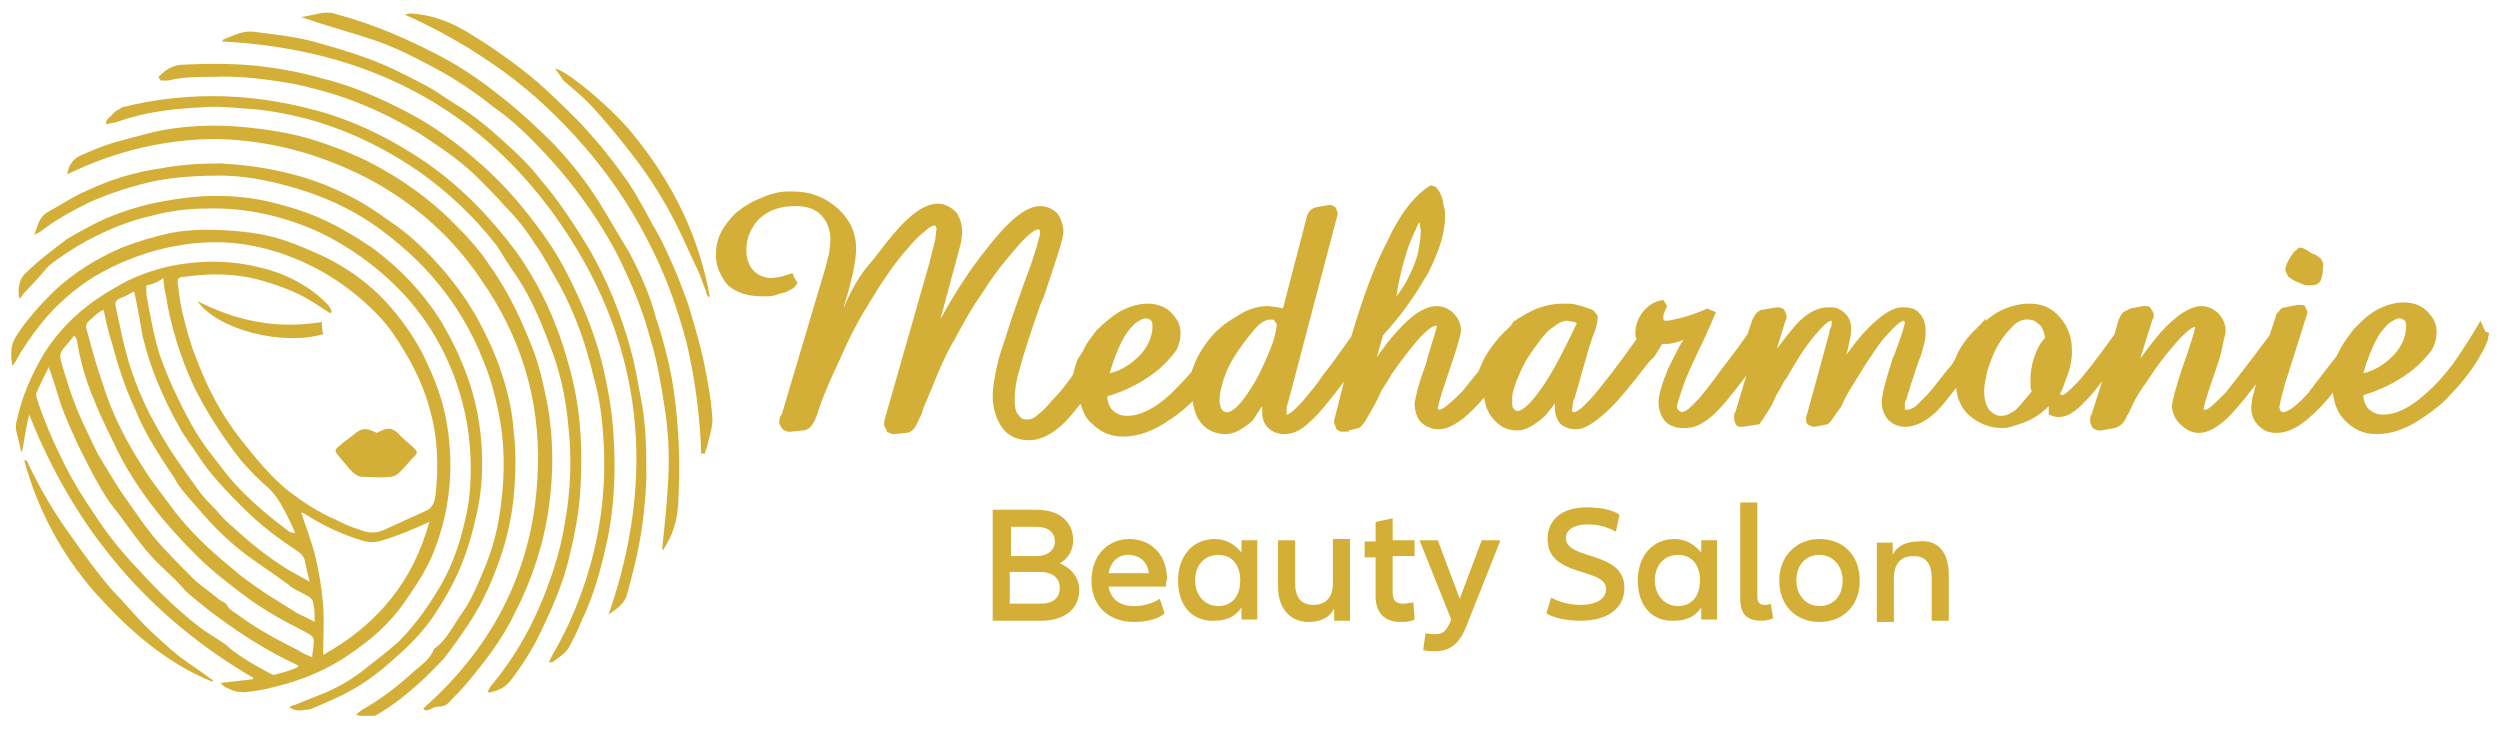 <?xml version="1.0" encoding="UTF-8"?> <svg xmlns="http://www.w3.org/2000/svg" xmlns:xlink="http://www.w3.org/1999/xlink" version="1.1" id="Layer_1" x="0px" y="0px" viewBox="0 0 205 60" style="enable-background:new 0 0 205 60;" xml:space="preserve"> <style type="text/css"> .st0{fill:#D4AF37;} </style> <g> <path class="st0" d="M27.1,25.7c-0.5-0.3-0.9-0.6-1.4-0.9c-1.1-0.7-2.3-1.2-3.6-1.6c-1.5-0.5-2.9-0.7-4.5-0.7 c-0.8,0-1.7,0.1-2.5,0.2c-0.5,0-0.6,0.2-0.5,0.7c0.1,0.8,0.2,1.6,0.4,2.4c0.3,1.2,0.6,2.4,1.1,3.6c0.9,2.4,2.1,4.7,3.7,6.7 c1.2,1.5,2.4,3,3.9,4.2c1.2,0.9,2.4,1.7,3.8,2.3c0.6,0.3,1.2,0.6,1.9,0.8c0.7,0.3,1.4,0.4,2.2,0c1.1-0.5,2.2-1,3.3-1.5 c0.5-0.2,0.7-0.6,0.8-1.2c0.3-2.5,0.2-4.9-0.5-7.3c-0.6-2.2-1.7-4.2-3-6.1c-0.7-1-1.6-1.9-2.5-2.7c-2.3-2-4.9-3.4-7.9-4.2 c-2.3-0.6-4.6-0.7-7-0.3c-2.5,0.4-4.9,1.3-7.1,2.6c-1.6,1-3.1,2.3-4.3,3.8c-0.8,1-1.5,2-2.1,3.1C1.3,29.6,1.2,29.8,1,30 c-0.1-0.8-0.2-1.6,0.3-2.4c0.9-1.4,2-2.6,3.1-3.7c1.6-1.5,3.5-2.7,5.6-3.6c1.3-0.5,2.6-0.9,4-1.2c1.6-0.3,3.1-0.3,4.7-0.2 c1.6,0.1,3.1,0.3,4.6,0.8c1.2,0.4,2.3,0.9,3.4,1.4c1.8,0.9,3.5,2.1,4.9,3.6c1.2,1.3,2.2,2.7,3,4.2c1,2,1.8,4,2.1,6.2 c0.5,3.3,0.2,6.6-1,9.8c-0.5,1.4-1.3,2.7-2.2,4c-1.1,1.7-2.5,3.1-4.2,4.3c-2,1.5-4.2,2.5-6.7,3.1c-0.7,0.2-1.3,0.3-2,0.4 c-0.6,0.1-1.2,0.1-1.8-0.2c-0.2-0.1-0.5-0.2-0.7-0.5c0.9-0.1,1.7-0.2,2.6-0.3c0,0,0-0.1,0.1-0.1c-8.6-5-14.7-12.2-18.4-21.6 c-0.3,1.1-0.4,2.1-0.6,3.1C1.8,37,1.7,37,1.7,36.9c-0.1-0.6-0.3-1.2-0.4-1.7c0-0.3,0-0.5,0.1-0.8c0.4-1.9,1.2-3.7,2.2-5.4 c0.7-1.1,1.6-2.2,2.6-3.1c1.3-1.2,2.8-2.1,4.3-2.9c1.5-0.7,3.1-1.2,4.8-1.4c1.6-0.2,3.3-0.2,4.9,0.1c1.7,0.3,3.3,0.8,4.7,1.7 c0.7,0.4,1.3,0.9,1.9,1.5c0.2,0.2,0.3,0.4,0.4,0.6C27.2,25.6,27.1,25.6,27.1,25.7z M35.2,42.8c-1.3,0.6-2.5,1.1-3.8,1.5 c-0.6,0.2-1.2,0.2-1.8,0c-1.6-0.5-3.1-1.2-4.5-2.1c-0.1-0.1-0.2-0.1-0.4-0.2c0.4,1.3,0.9,2.5,1.2,3.8c0.3,1.3,0.5,2.6,0.6,3.9 c0.1,1.3,0,2.6,0,4C31,51.2,33.9,47.6,35.2,42.8z M25.6,53.9c0-0.4,0.1-0.6,0.1-0.9c0.1-0.8,0-0.8-0.7-1.2 c-1.6-0.8-3.2-1.7-4.6-2.7c-1.2-0.9-2.4-1.8-3.5-2.8c-1.3-1.2-2.5-2.5-3.6-3.8c-1.4-1.7-2.7-3.6-3.7-5.6c-0.6-1.3-1.3-2.6-1.8-3.9 c-0.7-1.6-1.2-3.3-1.5-5.1c0-0.1-0.1-0.2-0.2-0.4c-0.2,0.2-0.3,0.4-0.4,0.5c-0.9,1-0.9,1-0.5,2.3c0.5,1.7,1.1,3.4,1.9,5 c0.4,0.8,0.7,1.6,1.2,2.4c0.7,1.1,1.3,2.2,2.1,3.3c0.7,1,1.4,2,2.1,2.9c1,1.2,2.2,2.4,3.3,3.5c0.6,0.6,1.4,1.1,2.1,1.7 c0.2,0.2,0.6,0.3,0.7,0.5c0.2,0.4,0.6,0.6,0.9,0.8c1.6,1.2,3.3,2.1,5.1,3C24.8,53.6,25.2,53.7,25.6,53.9z M4,30.1 c-0.4,0.8-0.7,1.4-1,2.1c-0.1,0.1,0,0.3,0,0.4c0.6,1.9,1.4,3.7,2.3,5.5c0.7,1.4,1.5,2.7,2.4,4c0.9,1.4,1.9,2.7,3,3.9 c1.1,1.2,2.2,2.4,3.4,3.5c1,0.9,2,1.8,3.1,2.5c0.6,0.4,1.2,0.7,1.7,1.2c1,0.8,2.1,1.4,3.2,2c0.2,0.1,0.4,0.2,0.5,0.1 c0.5-0.1,1.1-0.3,1.6-0.5c0.1,0,0.2-0.1,0.3-0.2c-0.2-0.1-0.3-0.2-0.4-0.2c-1.9-0.9-3.7-2-5.4-3.2c-0.7-0.5-1.4-1-2-1.5 c-0.6-0.5-1.3-1-1.8-1.6c-0.8-0.9-1.7-1.6-2.5-2.5c-1-1.1-1.8-2.3-2.7-3.5c-0.5-0.6-1-1.3-1.4-2c-0.7-1.2-1.3-2.4-1.9-3.6 c-0.5-1.1-1-2.2-1.4-3.3C4.7,32.2,4.4,31.2,4,30.1z M8.5,25.4C8,25.6,7.7,26,7.3,26.3C7.1,26.5,7,26.7,7.1,27 c0.4,1.5,0.8,3,1.3,4.4c0.8,2.6,2,4.9,3.5,7.2c0.7,1.1,1.6,2.2,2.4,3.3c1.3,1.7,2.9,3.2,4.6,4.6c1.7,1.5,3.6,2.6,5.5,3.8 c0.4,0.2,0.9,0.4,1.4,0.7c0-0.6,0-1-0.1-1.4c0-0.4-0.2-0.6-0.6-0.8c-0.5-0.3-1.1-0.5-1.5-0.9c-1.1-0.8-2.3-1.6-3.4-2.4 c-0.8-0.6-1.6-1.3-2.4-2.1c-0.7-0.7-1.3-1.4-1.9-2.1c-0.6-0.7-1.2-1.3-1.6-2.1c-1.2-1.8-2.4-3.6-3.2-5.6c-0.8-1.7-1.4-3.5-1.9-5.4 C8.9,27.3,8.7,26.4,8.5,25.4z M11,23.9c-0.4,0.2-0.7,0.4-1,0.5c-0.5,0.2-0.6,0.3-0.5,0.8c0.3,1.4,0.6,2.9,1,4.3 c0.7,2.4,1.8,4.7,3.1,6.8c0.9,1.5,1.9,2.8,2.9,4.2c0.4,0.5,0.8,0.9,1.2,1.3c0.5,0.6,1,1.1,1.5,1.5c1.4,1.3,2.8,2.4,4.4,3.4 c0.5,0.3,1.1,0.6,1.8,1c-0.2-0.7-0.3-1.2-0.4-1.7c-0.1-0.4-0.3-0.6-0.6-0.8c-1.5-1-3-2.1-4.3-3.4c-1.4-1.4-2.8-2.8-3.9-4.5 c-0.5-0.8-1.1-1.5-1.5-2.3c-0.7-1.2-1.3-2.5-1.8-3.7c-0.5-1.2-0.9-2.5-1.2-3.7C11.5,26.5,11.3,25.2,11,23.9z M12,23.4 c0,0.3,0,0.5,0,0.7c0.3,1.7,0.6,3.4,1.1,5c0.7,2,1.6,3.9,2.6,5.7c0.8,1.5,1.9,2.8,2.9,4.1c1.3,1.6,2.9,3,4.6,4.3 c0.3,0.2,0.5,0.5,1,0.5c-0.2-0.5-0.4-0.9-0.6-1.3c-0.4-0.8-0.8-1.6-1.5-2.3c-0.8-0.7-1.6-1.5-2.3-2.3c-1.5-1.9-2.8-3.9-3.9-6.1 c-1.1-2.4-1.9-4.9-2.3-7.5c-0.1-0.4-0.2-0.9-0.2-1.4C13,23.1,12.6,23.3,12,23.4z"></path> <path class="st0" d="M29.2,58.6c0.2-0.2,0.4-0.3,0.5-0.4c1.6-0.9,3-2,4.3-3.2c0.6-0.5,1.3-1,1.6-1.8c1-0.7,1.5-1.8,2.2-2.8 c0.8-1.1,1.3-2.3,1.8-3.5c0.8-1.8,1.3-3.8,1.5-5.7c0.3-2.4,0.3-4.8-0.2-7.3c-0.3-1.5-0.7-3-1.3-4.4c-0.9-2.3-2.2-4.5-3.8-6.4 c-1.4-1.7-3.1-3.2-4.9-4.5c-1.7-1.2-3.5-2.1-5.5-2.8c-2.4-0.8-4.9-1.4-7.4-1.4c-1.7,0-3.4,0.1-5.1,0.4c-1.9,0.4-3.8,1-5.6,1.8 c-1.4,0.7-2.7,1.4-4,2.4c-0.1,0.1-0.3,0.1-0.5,0.3c0.3-0.8,0.4-1.5,1.1-1.9c1.1-0.6,2.1-1.3,3.3-1.8c1.9-0.9,3.9-1.5,6-1.8 c1.6-0.3,3.2-0.4,4.9-0.4c1.7,0.1,3.4,0.3,5.1,0.7c1.8,0.4,3.5,1,5.1,1.8c1.3,0.6,2.5,1.4,3.6,2.2c1.7,1.1,3.2,2.6,4.5,4.1 c1.1,1.3,2.1,2.7,2.9,4.2c0.7,1.3,1.3,2.6,1.8,4.1c0.5,1.5,0.9,3.1,1,4.7c0.2,1.5,0.2,3.1,0.1,4.6c-0.1,1.7-0.4,3.4-0.9,5.1 c-0.7,2.2-1.6,4.4-2.9,6.3c-0.6,0.9-1.3,1.9-2,2.8c-1.6,1.7-3.3,3.3-5.3,4.5c-0.2,0.1-0.3,0.2-0.5,0.2c-0.4,0-0.8,0-1.1,0 C29.4,58.7,29.3,58.6,29.2,58.6z"></path> <path class="st0" d="M23.7,58c0.2-0.1,0.3-0.2,0.5-0.2c0.9-0.4,1.8-0.7,2.7-1.1c1.1-0.5,2.1-1.1,3.1-1.9c0.9-0.7,1.8-1.4,2.7-2.2 c1.4-1.4,2.5-3,3.5-4.7c0.9-1.6,1.5-3.3,1.9-5.1c0.4-1.5,0.5-3,0.5-4.5c0-2.4-0.4-4.7-1.2-7c-1.1-3.1-2.8-5.8-5.2-8.1 c-1.8-1.7-3.8-3.1-6.1-4.2c-2.9-1.3-6-2-9.2-1.9c-1.5,0-3,0.2-4.5,0.6c-1.8,0.4-3.5,1.1-5.2,2c-1.1,0.6-2.2,1.3-3.2,2.1 C3.4,22.5,2.7,23.3,2,24c-0.1,0.1-0.2,0.3-0.4,0.5c-0.2-0.7,0-1.6,0.4-2c1.1-1.1,2.3-2,3.5-2.9c1-0.6,2.1-1.2,3.2-1.7 c1.2-0.5,2.4-0.9,3.7-1.2c1.4-0.3,2.7-0.5,4.1-0.6c1.8-0.1,3.6,0,5.4,0.4c1.3,0.3,2.7,0.7,3.9,1.2c1.7,0.7,3.2,1.6,4.7,2.6 c2.3,1.7,4.2,3.7,5.7,6.1c1,1.7,1.8,3.4,2.4,5.3c0.5,1.6,0.8,3.3,0.9,5c0.1,1.8,0,3.6-0.4,5.4c-0.3,1.3-0.6,2.5-1.1,3.8 c-0.6,1.6-1.4,3-2.3,4.4c-0.8,1.2-1.7,2.2-2.8,3.2c-1.3,1.2-2.6,2.3-4.1,3.1c-1,0.6-2.1,1-3.2,1.5c-0.2,0.1-0.4,0.1-0.6,0.1 C24.7,58.3,24.2,58.3,23.7,58z"></path> <path class="st0" d="M34.7,58.1c5.9-5.2,9.2-11.8,9.4-19.7c0.2-5.6-1.4-10.8-4.6-15.4c-2.4-3.6-5.6-6.4-9.4-8.4 c-3.9-2-8-3.1-12.3-3.2c-4.3,0-8.4,1-12.3,2.9c0.1-0.6,0.4-1.2,1-1.5c0.9-0.4,1.8-0.8,2.8-1.1c1.1-0.3,2.2-0.6,3.4-0.9 c2.3-0.5,4.7-0.6,7.1-0.4c2.1,0.2,4.2,0.5,6.3,1.2c1.8,0.6,3.6,1.3,5.3,2.3c2.3,1.3,4.4,2.9,6.2,4.8c0.9,0.9,1.8,1.9,2.5,3 c0.8,1.1,1.5,2.3,2.1,3.5c0.6,1.2,1.1,2.4,1.6,3.7c0.5,1.4,0.8,2.8,1.1,4.3c0.5,2.8,0.5,5.6,0.1,8.4c-0.4,3-1.4,6-2.8,8.7 c-1,2.1-2.4,3.9-3.9,5.7c-0.5,0.6-1,1.1-1.5,1.6c-0.3,0.4-0.8,0.3-1.2,0.4C35.2,58.2,34.9,58.4,34.7,58.1z"></path> <path class="st0" d="M8.7,10.2C8.7,10,8.7,9.9,8.8,9.8C9,9.6,9.3,9.3,9.5,9.1c0.2-0.1,0.4-0.2,0.5-0.3c2.8-0.7,5.6-1,8.5-0.9 c2.8,0.1,5.6,0.6,8.3,1.4c2.9,0.9,5.6,2.3,8.1,4c2.9,2,5.3,4.5,7.4,7.3c2,2.8,3.4,5.9,4.3,9.2c1,3.4,1.2,6.8,1,10.2 c-0.1,2-0.5,4-1,6c-0.5,2-1.3,3.8-2.2,5.7c-0.7,1.5-1.6,2.9-2.6,4.2c-0.2,0.2-0.4,0.4-0.6,0.5c-0.3,0.2-0.7,0.3-1.1,0.4 c0,0-0.1-0.1-0.1-0.1c0.1-0.2,0.2-0.4,0.3-0.5c2-2.4,3.5-5.1,4.6-8.1c0.6-1.6,1.1-3.3,1.4-5.1c0.5-2.7,0.6-5.4,0.3-8.1 c-0.2-2.3-0.7-4.6-1.6-6.8c-0.7-1.9-1.5-3.7-2.6-5.4c-0.6-0.8-1.1-1.7-1.7-2.6c-1.8-2.3-3.9-4.3-6.3-6c-2.9-2-6-3.5-9.4-4.4 c-1.6-0.4-3.2-0.7-4.9-0.8c-1.2-0.1-2.4-0.2-3.5-0.1c-2.4,0.1-4.8,0.4-7,1.2C9.3,10.1,9,10.1,8.7,10.2z"></path> <path class="st0" d="M13,6.3c0.6-0.6,1.2-1,2.1-1c2-0.1,4-0.1,6,0.1c1.7,0.2,3.5,0.5,5.2,1C28.8,7,31.1,8,33.4,9.2 c2.3,1.2,4.3,2.7,6.2,4.4c1.9,1.7,3.5,3.6,5,5.7c1.3,1.8,2.3,3.8,3.2,5.9c0.7,1.6,1.3,3.4,1.7,5.1c0.4,1.8,0.7,3.5,0.8,5.3 c0.2,2.7,0.1,5.5-0.4,8.2c-0.5,2.4-1.1,4.8-2.2,7.1c-0.3,0.7-0.6,1.4-1,2.1c-0.3,0.6-0.9,0.9-1.4,1.3c0,0-0.2,0-0.3,0 c0.1-0.2,0.2-0.4,0.3-0.6c1.3-2.2,2.3-4.6,3-7c1-3.4,1.4-6.9,1.2-10.4c-0.1-1.8-0.3-3.6-0.8-5.3c-0.6-2.6-1.5-5.2-2.8-7.6 c-0.7-1.2-1.3-2.4-2.1-3.5c-0.7-1.1-1.5-2.1-2.4-3c-0.7-0.8-1.4-1.5-2.2-2.3c-0.9-0.9-1.8-1.6-2.8-2.3c-0.9-0.6-1.7-1.2-2.6-1.7 c-1.7-1-3.4-1.8-5.3-2.5c-1.4-0.5-2.9-0.9-4.3-1.2c-2.2-0.4-4.5-0.7-6.7-0.6c-1.2,0-2.5,0-3.7,0.3c-0.2,0-0.4,0-0.6,0 C13,6.4,13,6.3,13,6.3z"></path> <path class="st0" d="M49.9,50.4c3.9-11.2,2.9-21.9-3.7-31.7C39.6,8.9,30.1,4,18.2,3.4c0.1-0.1,0.1-0.2,0.2-0.2 c0.8-0.3,1.5-0.7,2.4-0.6c1.6,0.2,3.3,0.4,4.9,0.8c1.4,0.4,2.8,0.8,4.2,1.3c1.7,0.6,3.3,1.4,4.8,2.2c1,0.5,1.9,1.2,2.9,1.8 c1.3,0.8,2.5,1.8,3.6,2.8c1.1,1,2.2,2,3.1,3.2c0.7,0.8,1.4,1.7,2,2.6c0.7,1,1.4,2.1,2,3.1c1.5,2.6,2.6,5.3,3.4,8.2 c0.4,1.4,0.6,2.8,0.9,4.3c0.4,2.1,0.4,4.2,0.4,6.4c-0.1,2.4-0.4,4.8-1,7.2c-0.2,0.8-0.4,1.6-0.6,2.3C51.2,49.5,50.6,49.9,49.9,50.4 z"></path> <path class="st0" d="M54.3,45c0.2-1.9,0.4-3.8,0.5-5.8c0.1-1.9,0-3.9-0.3-5.8c-0.3-1.9-0.6-3.8-1.2-5.7c-0.5-1.9-1.2-3.7-2-5.4 c-0.8-1.8-1.8-3.5-2.9-5.1c-1.1-1.6-2.3-3.1-3.6-4.5c-1.3-1.4-2.7-2.8-4.3-3.9c-1.5-1.2-3.1-2.3-4.8-3.2c-1.7-0.9-3.4-1.8-5.3-2.4 c-1.8-0.6-3.7-1.1-5.7-1.8c0.6-0.1,1-0.2,1.5-0.3c0.5-0.1,1-0.1,1.5,0.1c3,0.8,5.7,2,8.4,3.4c1.9,1,3.6,2.2,5.2,3.5 c1.4,1.1,2.8,2.4,4.1,3.7c1.4,1.5,2.7,3.1,3.8,4.9c0.8,1.3,1.6,2.7,2.4,4c0.9,1.7,1.7,3.5,2.2,5.4c0.6,1.8,1.1,3.7,1.4,5.6 c0.5,3.3,0.6,6.5,0.4,9.8c-0.1,1.2-0.4,2.3-1.1,3.4c-0.1,0.1-0.1,0.2-0.1,0.3C54.4,45.1,54.3,45,54.3,45z"></path> <path class="st0" d="M57.5,37.2c-0.1-3.1-0.5-6.1-1.2-9.1c-0.8-3-1.8-5.8-3.3-8.6c-1.4-2.7-3.1-5.2-5.1-7.5c-2-2.3-4.2-4.4-6.7-6.2 c-2.5-1.8-5.1-3.3-8-4.6c0.3-0.1,0.4-0.1,0.5-0.1c1.6,0.1,3,0.6,4.4,1.4c2,1.2,3.9,2.5,5.7,4c1.3,1.1,2.6,2.4,3.8,3.6 c1.2,1.3,2.3,2.6,3.3,4c1,1.3,1.8,2.8,2.6,4.3c0.8,1.3,1.4,2.7,2,4.1c0.4,1,0.8,2,1.1,3c0.4,1.4,0.8,2.7,1.1,4.1 c0.3,1.5,0.6,3,0.7,4.5c0.1,0.8-0.2,1.6-0.4,2.4c0,0.2-0.2,0.5-0.2,0.7C57.6,37.2,57.6,37.2,57.5,37.2z"></path> <path class="st0" d="M17.4,55.9c-3.9-1.6-6.9-4.3-9.6-7.3C5,45.4,3.1,41.8,2,37.8c0,0,0.1-0.1,0.1-0.1c0.1,0.1,0.2,0.2,0.2,0.3 c0.9,1.9,2,3.8,3.2,5.5c1.2,1.7,2.4,3.4,3.8,5c0.9,0.9,1.7,1.9,2.6,2.8c0.9,0.9,1.9,1.8,2.9,2.6c0.8,0.6,1.6,1.1,2.4,1.7 c0.1,0.1,0.2,0.1,0.3,0.2C17.5,55.8,17.4,55.8,17.4,55.9z"></path> <path class="st0" d="M30.9,35.5c0.9-0.5,1.3-0.5,2,0.3c0.3,0.3,0.7,0.6,1,0.9c0.3,0.3,0.4,0.4,0.1,0.7c-0.4,0.4-0.8,0.9-1.2,1.3 c-0.2,0.2-0.5,0.4-0.8,0.4c-0.8,0.1-1.5,0-2.3,0c-0.4,0-0.7-0.3-1-0.6c-0.3-0.4-0.7-0.8-1-1.2c-0.3-0.3-0.2-0.5,0.1-0.7 c0.3-0.3,0.6-0.5,1-0.8C29.6,35.1,29.9,35,30.9,35.5z"></path> <path class="st0" d="M45.5,5.6c1.2,0.3,4.9,3.5,6.4,5.4c3.2,3.9,5.4,8.3,6.3,13.3c0,0-0.1,0-0.1,0.1c-0.1-0.2-0.2-0.3-0.2-0.5 c-0.3-0.7-0.5-1.5-0.9-2.2c-0.4-0.9-0.8-1.7-1.2-2.6c-1.1-2.3-2.5-4.6-4.1-6.6c-1-1.3-2-2.5-3.1-3.7c-0.7-0.8-1.6-1.5-2.4-2.2 C46,6.3,45.8,6,45.5,5.6z"></path> <path class="st0" d="M26.4,26.4c0,0.4,0,0.7,0.1,1c-3.4,1-8.7-0.4-10.3-2.7c1.6,0.8,3.2,1.4,5,1.7C22.8,26.7,24.6,26.7,26.4,26.4z"></path> </g> <g> <path class="st0" d="M1278.8,734.9c-6.9-4.4-13.8-9-20.8-13.3c-17.2-10.6-35.4-18.6-54.7-24.8c-22.5-7.1-45.3-11.3-68.8-11.3 c-12.9,0-25.9,1.3-38.8,2.6c-7.4,0.7-9,2.7-7.9,10.3c1.8,12.2,3.5,24.5,6.5,36.4c4.7,18.5,9.6,37.1,16.2,55 c13.6,37.4,33,71.7,57,103.4c17.8,23.5,37.4,45.5,60.5,63.9c17.8,14.1,37.2,26,58.1,35.2c9.5,4.2,18.9,8.5,28.5,12.5 c11.1,4.7,22.3,6.1,33.7,0.7c17-7.9,34.2-15.6,51.2-23.5c7.6-3.5,11.2-8.9,12.5-17.9c5.4-38.3,2.3-75.6-7.9-112.8 c-9.4-34.3-25.4-65.1-46.2-93.7c-11.2-15.4-24.4-29-38.7-41.5c-35.5-31-76-52.6-122-63.9c-35.5-8.7-71.4-10.2-107.4-5.1 c-39.1,5.5-75.3,19.3-108.8,40.2c-25.3,15.8-47.7,35-66.3,58.1c-11.9,14.8-23.4,30.2-31.7,47.6c-1.3,2.8-3.2,5.3-5.9,7.6 c-1.5-12.9-3.4-25,4.6-37.2c13.8-21,30-39.7,48.3-56.7c25.2-23.5,53.9-41.3,85.7-54.6c19.9-8.3,40.4-14.5,61.5-18.3 c24-4.4,48.4-4.9,72.8-3.7c24.1,1.2,47.9,5.1,70.7,12.9c17.7,6.1,35.1,13.7,51.8,22.2c28,14.1,53.1,32.9,74.6,55.7 c18.3,19.3,34.1,40.8,46.7,64.4c16.1,30.1,27.1,61.8,32.4,95.4c8,51.5,2.6,101.7-16.1,150.4c-8.4,21.9-19.9,42.1-33.1,61.5 c-17.7,26-39.2,48.1-64.3,66.6c-30.9,22.7-65,39-102.4,48.2c-10.1,2.5-20.4,4-30.5,6.3c-9.6,2.2-18.6,1.2-27.4-3.4 c-3.6-1.9-7.5-3.6-11-7c13.4-1.5,26.8-3.1,40.3-4.6c0.3-0.6,0.6-1.3,0.9-1.9C1050.1,1119.7,956,1009.7,900.6,864 c-5.1,16.5-6,31.5-8.7,47.4c-1.5-1.9-3-3.1-3.4-4.5c-2.1-8.8-4.3-17.7-5.8-26.7c-0.6-4,0-8.4,0.8-12.5c6.1-29.6,18-57,33.5-82.5 c10.7-17.6,23.8-33.4,39.6-47.4c20.3-18,42.4-32.9,66.9-44.4c23.4-11,48-17.9,73.6-21.1c25.2-3.1,50.6-3.5,75.7,1.2 c25.6,4.9,50.1,12.8,72.6,26.8c10.6,6.6,19.9,14.5,28.7,23.1c2.8,2.7,4.4,6.5,6.5,9.8C1280,733.9,1279.4,734.4,1278.8,734.9z M1403.9,998.9c-19.3,8.8-38.4,16.6-57.9,23.7c-9.9,3.6-18.1,2.8-27.2-0.3c-24-8.2-47.2-18.1-68.7-31.6c-1.5-0.9-3.4-1.3-6-2.3 c6.5,19.9,13.9,38.5,18.6,57.7c4.7,19.5,7.9,39.5,9.6,59.5c1.6,19.7,0.3,39.7,0.3,61.1C1339.3,1127.2,1383.3,1072.3,1403.9,998.9z M1255.7,1168.4c0.6-5.4,1.2-9.8,1.6-14.2c1.1-12,0.5-12.7-10.2-17.8c-25-11.8-48.7-26-71.1-42c-18.6-13.3-36.6-27.8-53.2-43.5 c-19.6-18.6-38.5-38.2-55.7-59c-22-26.6-41.9-55.1-57.1-86.4c-9.6-19.8-19.6-39.6-27.7-60c-10-25.3-17.8-51.5-23.7-78.1 c-0.4-1.6-1.5-3.1-2.9-5.6c-2.7,3.2-4.7,5.6-6.8,7.9c-13.9,15.3-13.7,15.3-7.8,35.1c7.8,26.5,17.3,52.4,28.5,77.6 c5.5,12.4,10.9,25,18.1,36.5c10.6,17,20.4,34.4,31.8,51c10.4,15.2,21.2,30.1,33,44.1c16,19,33.7,36.8,51.4,54.2 c9.9,9.7,21.6,17.5,32,26.6c3.3,2.9,8.9,4.7,10.2,7.5c3.2,6.6,9.7,8.6,14.4,12.1c24.4,18.2,51.1,32.8,78.1,46.8 C1243.7,1163.9,1249.2,1165.7,1255.7,1168.4z M924.2,802.9c-5.5,11.9-10.3,21.8-14.6,31.9c-0.8,1.8-0.7,4.5-0.1,6.5 c9.2,29.2,21.2,57.1,35.2,84.3c11,21.3,22.9,42,36.3,62c14.1,21,29.2,41.2,45.7,60.2c16.6,19.1,33.7,37.6,52.8,54.3 c15.4,13.4,30.4,27.2,47.3,38.6c8.8,5.9,18,11.4,26.4,18c15.4,12,32.8,20.9,49.5,30.8c2.3,1.4,5.8,2.6,8.2,2 c8.4-2.2,16.7-5.2,24.9-8.2c1.5-0.5,2.6-2.2,4.3-3.7c-2.5-1.4-4.1-2.5-5.8-3.3c-29.4-13.6-57.2-30.1-83.4-49.1 c-10.5-7.6-21.3-14.8-31.2-23.1c-9.6-8-19.7-15.3-28.3-24.6c-12.5-13.4-26.9-25.1-38.8-39c-14.7-17.2-27.8-35.7-41.3-53.8 c-7.3-9.9-14.8-19.7-20.9-30.3c-10.3-18-20.1-36.3-29-55.1c-7.9-16.7-14.7-33.9-21.3-51.1C934.5,835.2,929.9,819.9,924.2,802.9z M993,730.8c-7.9,2.7-12.6,8.6-18.3,13.1c-4.1,3.3-4.5,6.8-3.3,11.1c6.4,22.8,12.1,45.8,19.4,68.2c12.8,39.4,31.5,76.1,53.9,110.7 c11.4,17.6,24.6,34,37.3,50.7c20.2,26.7,44.7,49.3,70,71c26.1,22.5,55.2,40.7,84.7,58.2c6.2,3.7,13.1,6.4,21.3,10.3 c-0.4-8.6-0.8-15.3-1.1-22c-0.3-5.9-3.7-9.3-8.6-11.9c-8-4.2-16.2-8.3-23.6-13.4c-17.6-12.1-35.1-24.3-52-37.2 c-12.8-9.8-25.2-20.3-36.7-31.6c-10.4-10.1-19.6-21.4-29-32.4c-8.7-10.4-17.8-20.7-25.3-31.9c-18.4-27.8-36.4-55.7-49.7-86.5 c-11.6-26.8-22.1-54-29-82.4C999.7,760.5,996.5,746.3,993,730.8z M1031.1,707.2c-5.4,2.8-10.5,5.4-15.5,8 c-7.3,3.8-8.6,5.2-6.9,12.8c5,22.1,9.4,44.5,15.9,66.2c11.1,37.1,27.7,71.8,47.5,105.2c13.4,22.6,29.4,43.2,45.3,63.9 c5.6,7.3,12.5,13.3,18.4,20.3c7.1,8.6,15.6,16.2,23.8,23.8c20.9,19.5,43.4,36.8,67.3,52.4c8,5.3,16.7,9.6,27.3,15.6 c-2.4-10.2-4.5-17.9-6-25.7c-1-5.6-3.9-9-8.5-12.3c-22.7-16-45.4-32-65.4-51.7c-21.9-21.5-43.3-43.4-60.4-69.1 c-7.9-11.9-16.5-23.3-23.3-35.8c-10.1-18.8-19.7-37.9-27.8-57.6c-7.6-18.5-13.7-37.8-18.9-57.1 C1038.7,747.4,1035.5,728.2,1031.1,707.2z M1047.3,700.4c0,4.3-0.4,7.2,0.1,10.1c4.1,26,9.3,51.7,17.6,76.8 c10.2,30.8,24,60,40.3,88.2c13.1,22.5,28.6,43.1,45.1,63.1c20.7,25.2,45.3,46.3,70.5,66.6c4.1,3.3,8.3,7.6,15.5,8.3 c-3.2-7.7-5.7-14.3-8.8-20.7c-6-12.5-12-24.9-22.7-34.6c-12.4-11.3-24.6-23-35.2-36c-23.4-28.6-43.5-59.5-59.4-93.1 c-17.4-36.6-29.1-74.9-35.5-114.9c-1.1-6.7-2.3-13.3-3.8-21.4C1062.7,695.5,1055.2,697.9,1047.3,700.4z"></path> <path class="st0" d="M1310.8,1240.6c3.2-2.4,5.5-4.4,8.1-5.9c23.9-13.9,46-30.2,66-49c8.7-8.2,19.4-15.3,24.1-27.3 c14.8-11.2,22.9-27.8,33.2-42.5c11.8-16.8,20.3-35.4,28.2-54.3c11.9-28.3,19.7-57.7,23.8-88.1c5-37.3,4.1-74.4-2.9-111.5 c-4.4-23.4-10.8-46.1-19.8-68.2c-14.5-35.7-33.8-68.5-58.6-98.2c-22-26.3-47-49.3-75.4-68.5c-26.2-17.8-54-32.3-83.8-42.8 c-36.9-13-74.9-20.9-114.3-21.4c-26.4-0.3-52.6,1.1-78.5,6.2c-30,6-59.1,15-86.7,28.3c-21.4,10.3-41.9,22-60.8,36.5 c-1.7,1.3-3.9,2.1-8,4.3c3.9-12.6,6.1-23.4,16.9-29.8c16.5-9.7,32.8-19.4,50.4-27.2c29.8-13.1,60.6-22.7,92.8-28.2 c24.8-4.2,49.6-6.3,74.7-5.5c26.7,0.9,52.9,4.8,79,10.6c27.1,6.1,53.1,15.4,77.8,27.6c19.4,9.5,37.8,21.3,55.8,33.3 c26.3,17.5,49,39.2,69.3,63.5c16.9,20.1,31.9,41.4,44.4,64.6c10.8,20.1,20.1,40.7,27,62.4c7.5,23.5,13.5,47.4,16.1,72.1 c2.5,23.6,3.1,47.3,1.8,71c-1.5,26.7-6.5,52.8-14,78.4c-10,34.5-24.5,67.1-44.4,97.1c-9.6,14.6-19.4,29.3-31,42.3 c-23.9,26.9-50.9,50.6-81.8,69.4c-2.4,1.5-5.4,2.5-8.1,2.6c-5.8,0.3-11.7,0-17.5-0.2C1313.8,1242.3,1313,1241.6,1310.8,1240.6z"></path> <path class="st0" d="M1227.1,1231.2c3.2-1.6,5.3-2.9,7.5-3.8c13.8-5.6,27.8-10.7,41.4-16.9c17-7.8,33-17.5,48.2-28.6 c14.4-10.6,28.3-21.7,40.8-34.4c21.2-21.7,38.8-45.8,53.2-72.6c13.3-24.8,23.2-50.6,29.7-77.9c5.4-22.9,8.1-46,8.3-69.5 c0.4-36.8-5.9-72.5-18.2-107c-17-47.4-43.6-88.7-79.9-124c-27.6-26.8-58.5-48.4-93.4-64c-44.7-19.9-91.5-30.3-140.9-28.8 c-23.2,0.7-45.9,3.2-68.4,8.5c-27.9,6.6-54.4,16.7-79.5,30.8c-17.3,9.7-34.1,20.1-49.2,33c-12,10.3-23.1,21.5-34.4,32.5 c-2,2-3.3,4.7-5.7,8.2c-3.4-11.2,0.1-25,5.8-31c16.2-17,34.7-31.3,54.3-43.9c15.5-9.9,32.1-18.4,49.1-25.5 c18.2-7.6,37-14.4,56.2-18.7c20.8-4.7,42.2-7,63.5-8.6c28-2.1,55.8,0.3,83.3,6.1c20.7,4.4,40.8,10.5,60.5,18.3 c25.8,10.2,49.6,24,72.1,40.1c35.8,25.5,65.1,57,88.4,94.4c15.9,25.5,28.2,52.6,37.2,81.2c8,25.2,12.5,51.1,13.4,77.5 c1,27.9,0.4,55.8-5.4,83.4c-4.1,19.7-9.7,38.8-16.8,57.7c-9.1,24.1-21.1,46.8-35.4,67.8c-12.1,17.8-26.6,34.1-42.3,49.1 c-19.4,18.4-40.2,34.9-63.5,47.8c-15.8,8.8-32.5,15.9-49,23.4c-2.7,1.3-6.4,1.4-9.4,0.9C1241.6,1235.7,1234.3,1236.1,1227.1,1231.2 z"></path> <path class="st0" d="M1395,1233.9c91.4-80.3,140.7-181.1,144.4-302.5c2.6-86.3-22.1-165.7-70.7-236.8 c-37.4-54.7-85.4-98.2-144.6-129.5c-59.5-31.4-122.5-48.1-189.4-48.4c-66.5-0.4-129.5,15.6-189.6,45.3c2.3-9.6,6.5-18.4,14.9-22.5 c13.6-6.6,28-12.1,42.5-16.6c17-5.3,34.3-9.9,51.7-13.5c35.8-7.4,72.3-9.6,108.6-6.8c32.7,2.5,64.9,8.2,96.3,18.5 c28.2,9.2,55.4,20.4,81.3,34.7c35.5,19.6,67.2,44.3,95.2,73.5c13.8,14.5,27.6,29.3,38.9,45.7c11.9,17.3,23.8,34.7,32.9,53.9 c8.9,18.8,17.3,37.7,24.2,57.3c7.5,21.5,12.9,43.5,16.9,65.9c7.7,42.9,8.4,86,2.2,129c-6.8,46.9-20.8,91.6-42.3,134.1 c-16.1,31.9-36.2,60.7-59.6,87.4c-7.4,8.5-15.6,16.4-23.2,24.7c-5.1,5.5-12.4,5.4-18.8,6.9 C1403.4,1235.1,1399.5,1237.9,1395,1233.9z"></path> <path class="st0" d="M995.2,497c1-3,1.1-4.7,2-5.7c3.7-4.1,7.5-8.2,11.7-11.7c2.4-2,5.4-3.6,8.4-4.4 c42.7-11.4,86.2-15.5,130.3-14.4c43.5,1,85.9,8.6,127.2,21.9c44.5,14.3,85.7,35,124.2,61.6c44.6,30.8,82,68.7,113,112.8 c30.3,43,52.2,90.3,66.6,141c14.7,51.6,18.9,104,15.9,157.3c-1.8,31.2-7.5,61.8-15.8,91.9c-8.3,30.2-19.7,59-33.6,87 c-11.4,23-25.2,44.6-40.5,65.3c-2.4,3.2-6.2,5.6-9.9,7.4c-5.3,2.6-11,4.4-16.5,6.6c-0.5-0.7-1.1-1.3-1.6-2c1.5-2.6,2.7-5.5,4.6-7.8 c30.7-37.5,54.2-79,71.1-124.4c9.4-25.3,16.7-51.2,21.6-77.8c7.7-41.5,9.1-83.4,4.7-125.2c-3.8-35.6-11.5-70.5-24.2-104.1 c-10.9-28.9-23-57.2-40.6-82.8c-8.9-13-16.9-26.8-26.5-39.3c-27.4-35.7-59.6-66.6-96.6-92.5c-44.3-31.1-92.5-53.8-144.8-67.6 c-24.5-6.5-49.4-11.3-74.8-12.6c-18.1-0.9-36.4-2.7-54.5-1.7c-36.6,2.1-73.1,6.1-108.2,18.1C1004.6,495.2,1000.5,495.8,995.2,497z"></path> <path class="st0" d="M1062,436.4c9.1-8.8,18.7-15.3,32.6-16.1c30.9-1.8,61.7-1.5,92.4,1.6c26.9,2.7,53.2,8.2,79.3,15.2 c38.3,10.4,74.6,25.7,109.8,44.2c35,18.4,66.4,41.8,95.8,67.8c29.2,25.9,54.1,55.8,76.5,87.9c19.7,28.4,35.8,58.7,49.4,90.3 c10.9,25.3,19.2,51.6,25.6,78.5c6.4,26.9,10.8,54.2,12.5,81.7c2.7,42.3,1.1,84.5-6.8,126.1c-7.1,37.4-17.4,73.9-33.1,108.7 c-4.8,10.6-9.8,21.2-14.6,31.8c-4.5,9.7-14.4,13.3-22.1,19.4c-0.8,0.6-2.4,0.1-5,0.1c1.5-3.5,2.4-6.5,3.9-9.1 c19.7-34.2,34.8-70.5,45.6-108.3c14.9-52.2,20.9-105.7,17.9-160c-1.5-27.6-5.1-55-11.6-81.9c-9.8-40.5-23.1-79.8-43.5-116.3 c-10.3-18.4-20.6-36.8-32.4-54.1c-11.2-16.3-23.4-32-37.2-46.6c-11.1-11.7-22.3-23.3-33.8-34.6c-13.4-13.2-28-25-43.8-35.2 c-13.5-8.8-26.4-18.7-40.4-26.7c-25.9-14.9-52.7-27.6-81-37.8c-21.8-7.8-43.8-14.4-66.4-18.8c-34.1-6.7-68.6-11-103.5-10 c-19.1,0.5-38.3,0.3-57.2,4.3c-2.7,0.6-5.7,0.1-8.5,0.1C1062.3,437.9,1062.1,437.1,1062,436.4z"></path> <path class="st0" d="M1629.7,1115.1c59.2-172.4,44.6-336.4-57.6-487.8c-101.6-150.6-247.7-225.8-429.5-235.4 c1.7-1.9,2.2-3.1,3.2-3.5c11.8-5.2,23.3-10.1,37.2-8.5c25.2,2.9,50.3,6,74.9,12.2c21.6,5.4,43,11.7,64.1,19.4 c25.7,9.3,50.4,20.8,74.4,33.6c15.4,8.2,29.9,18.2,44.6,27.6c19.6,12.7,38,27.1,55.3,42.7c17,15.3,33.5,31.3,48.2,48.9 c10.8,12.9,21.6,25.9,31.3,39.7c11,15.6,21.1,31.7,30.8,48.2c23.4,39.6,40.5,82.1,52.6,126.3c5.9,21.5,9.8,43.6,13.6,65.7 c5.6,32.4,6.8,65.3,5.7,98.1c-1.2,37.4-6.4,74.4-15.4,110.7c-3,11.9-6.1,23.9-9.7,35.7C1649.5,1100.9,1639.4,1108,1629.7,1115.1z"></path> <path class="st0" d="M1696.6,1031.6c2.7-29.5,5.9-59,7.9-88.5c2-29.9,0.2-59.7-3.9-89.4c-4.1-29.7-9.5-58.9-17.9-87.7 c-8.4-28.7-18.4-56.8-31.3-83.8c-12.8-27-26.9-53.3-44-77.9c-17-24.5-34.8-48.4-55.5-70c-20.6-21.5-41.7-42.6-65.5-60.7 c-23.7-18-48.1-35-74.4-49.4c-26.2-14.4-52.9-27.7-81.3-37.2c-28.1-9.4-56.7-17.6-87.5-27.1c9.1-1.5,15.9-2.7,22.8-3.9 c7.8-1.3,15.3-0.9,23,1.2c45.4,12.2,88.4,30.3,129.6,52.6c28.6,15.5,55.2,34,80.6,54.2c22.1,17.6,43,36.5,62.3,57.2 c21.7,23.3,41.7,47.9,58.7,74.7c12.8,20.2,24.7,41.1,36.2,62.2c14.3,26.3,25.5,54,34.5,82.5c8.9,28.2,16.2,56.8,21.1,86 c8.4,50,8.6,100.2,5.7,150.6c-1.1,19.1-6.8,36.1-17.7,51.6c-0.9,1.3-1.2,2.9-1.8,4.4C1697.8,1032.9,1697.2,1032.3,1696.6,1031.6z"></path> <path class="st0" d="M1746.6,912.2c-1.7-47.1-7.3-93.6-19-139.3c-11.8-45.8-28.3-89.7-50.1-131.6c-21.6-41.5-47.5-80.1-78.1-115.6 c-30.8-35.7-65-67.4-102.9-95.7c-37.8-28.3-79-50.2-123.5-71.3c4-0.9,5.7-1.7,7.3-1.5c23.9,2.1,45.9,8.8,66.9,21.3 c31,18.4,60.7,38.6,88.4,61.5c20.6,17.1,39.8,36.2,58,55.9c18.1,19.4,35.4,39.7,50.8,61.3c14.9,20.7,27.1,43.4,40.2,65.4 c12,20.1,21.4,41.5,30.1,63.1c6.2,15.3,12.2,30.8,16.9,46.6c6.3,20.8,12.2,41.8,16.5,63c4.6,22.9,8.5,46,10.1,69.3 c0.9,12.2-3.4,24.9-5.7,37.3c-0.7,3.6-2.4,7-3.7,10.6C1748.1,912.3,1747.4,912.3,1746.6,912.2z"></path> <path class="st0" d="M1130,1199.3c-59.3-24.5-106.3-65.4-148-112.8c-42.5-48.2-72.2-103.6-89.5-165.4c0.6-0.4,1.3-0.8,1.9-1.2 c1.3,1.7,2.9,3.1,3.7,5c13.8,29.8,30.5,58,48.9,85.1c17.9,26.5,36.4,52.7,58.3,76.2c13.3,14.3,26,29.1,39.9,42.7 c14.2,13.9,29.1,27.1,44.6,39.5c11.8,9.5,24.9,17.2,37.4,25.8c1.5,1,2.9,2.3,4.3,3.4C1130.9,1198.2,1130.4,1198.8,1130,1199.3z"></path> <path class="st0" d="M1337.1,886c14.1-7.7,19.4-7,31.1,3.9c5.2,4.9,10.7,9.5,16,14.3c5.3,4.8,5.6,6,1.2,11.1 c-6,6.9-11.9,13.8-18.5,20c-3.4,3.2-8.1,6.5-12.4,6.9c-11.5,1-23.2,0.8-34.8,0.1c-6.3-0.3-11.4-4.1-15.5-9.1 c-5.1-6.3-10.9-12-16.1-18.2c-3.9-4.5-3.2-6.9,1.7-11c5-4.2,9.9-8.4,14.6-12.9C1317.1,879.2,1321.9,878.4,1337.1,886z"></path> <path class="st0" d="M1561,426.3c18.5,5,75.3,54.5,98.8,83.5c49,60.4,83.4,127.5,96.9,204.5c-0.7,0.4-1.4,0.7-2.2,1.1 c-1.2-2.3-2.6-4.6-3.5-7c-4.4-11.5-8.3-23.2-13.1-34.6c-5.6-13.4-11.7-26.7-18.1-39.8c-17.6-35.8-38-70-62.4-101.7 c-15-19.5-30.6-38.6-47.1-56.8c-11.1-12.3-24.2-22.7-36.1-34.2C1569.7,437,1565.9,431.9,1561,426.3z"></path> <path class="st0" d="M1268.4,745.4c0.3,6,0.6,10.7,0.8,15.1c-52.1,15.8-133.2-6.5-159.1-41.1c24.4,11.8,49.5,21.4,76.3,26.3 C1213.4,750.6,1240.4,750.2,1268.4,745.4z"></path> </g> <g> <path class="st0" d="M188.1,23c0.2,0.1,0.5,0.2,0.7,0.3c0.2,0.1,0.4,0.1,0.7,0.1c0.4,0,0.6-0.1,0.8-0.4c0.1-0.3,0.2-0.7,0.2-1.3 c0-0.2-0.1-0.3-0.2-0.5c-0.1-0.1-0.3-0.2-0.4-0.3l-0.3-0.1l-0.3-0.2c-0.3-0.2-0.5-0.3-0.7-0.3c-0.1,0-0.2,0.1-0.3,0.2 c-0.2,0.1-0.3,0.3-0.5,0.6c-0.3,0.5-0.4,0.8-0.4,1c0,0.2,0.1,0.3,0.2,0.5C187.6,22.7,187.8,22.8,188.1,23z"></path> <path class="st0" d="M203.8,27.2l-0.4-0.9c-0.8,1.4-1.6,2.6-2.3,3.6c-0.7,0.9-1.4,1.7-2.1,2.3c-1.3,1.2-2.5,1.8-3.6,1.8 c-0.5,0-0.9-0.2-1.2-0.5c-0.2-0.2-0.4-0.6-0.4-1.1c1.7-0.5,3.1-1.3,4.2-2.2c0.6-0.5,1.1-1.1,1.4-1.5c0.3-0.5,0.4-1,0.4-1.5 c0-0.7-0.3-1.2-0.8-1.7c-0.5-0.5-1.2-0.7-1.9-0.7c-0.7,0-1.4,0.2-2.2,0.6c-0.5,0.3-0.9,0.6-1.3,1c0,0,0,0,0,0c0,0,0,0,0,0 c-0.2,0.2-0.4,0.4-0.6,0.6c-0.3,0.4-0.6,0.8-0.8,1.1c-0.2,0.3-0.4,0.7-0.6,1.1c-1,1.3-1.8,2.3-2.3,3c-1,1.1-1.7,1.6-2.1,1.6 l-0.2-0.1l-0.1-0.3l0.1-0.5l0.3-1.2l1.8-5.7l0.1-0.3v-0.1c0-0.1-0.1-0.3-0.2-0.5c-0.1-0.1-0.3-0.1-0.4-0.1h-0.2l-1,0.2 c-0.2,0-0.4,0.1-0.5,0.3c-0.2,0.2-0.3,0.3-0.3,0.5l-0.5,1.5c-1.7,2.3-2.9,3.8-3.6,4.7c-0.9,0.9-1.4,1.4-1.7,1.4l-0.1,0 c0-0.3,0.3-1.3,0.9-3l0.2-0.6c0.3-0.8,0.4-1.4,0.5-1.9c0.1-0.4,0.2-0.8,0.2-1c0-0.5-0.2-1-0.6-1.4c-0.4-0.4-0.9-0.6-1.4-0.6 c-0.8,0-1.8,0.6-2.9,1.7c-0.6,0.6-1.3,1.5-2.1,2.6l1-3.2c0.1-0.1,0.1-0.2,0.1-0.3v-0.1c0-0.1,0-0.1-0.1-0.3 c-0.1-0.1-0.1-0.2-0.2-0.3c-0.1-0.1-0.2-0.1-0.5-0.1h-0.1l-1,0.2c-0.2,0.1-0.4,0.2-0.6,0.3c-0.1,0.1-0.3,0.4-0.4,0.7l-0.3,1.1 c-1.5,2.1-2.6,3.5-3.1,4c-0.6,0.6-1,1-1.2,1l-0.2-0.1c0.2-0.3,0.3-0.6,0.4-0.9c0.1-0.3,0.2-0.5,0.3-0.8c0.2-0.6,0.3-1.2,0.3-1.8 c0-1.1-0.3-2-1-2.8c-0.7-0.8-1.5-1.1-2.5-1.1c-0.8,0-1.6,0.2-2.4,0.6c-0.4,0.2-0.8,0.5-1.2,0.8l0-0.2c-0.1,0.2-0.2,0.3-0.4,0.5 c-0.2,0.2-0.4,0.4-0.6,0.6c-0.7,0.7-1.2,1.5-1.5,2.3c-0.1,0.1-0.1,0.2-0.2,0.3c-0.1,0.2-0.3,0.4-0.4,0.5c-0.8,1-1.3,1.7-1.7,2.1 c-0.4,0.4-0.7,0.7-0.9,0.9c-0.3,0.2-0.5,0.3-0.7,0.3l-0.2,0l0-0.2c0-0.1,0-0.2,0-0.3c0-0.1,0-0.2,0.1-0.3l0.4-1.3l0.6-1.8 c0.3-0.7,0.4-1.2,0.5-1.6c0.1-0.4,0.1-0.7,0.1-1c0-0.6-0.2-1.1-0.5-1.4c-0.3-0.4-0.8-0.5-1.4-0.5c-0.8,0-1.7,0.6-2.8,1.7 c-0.5,0.5-1.1,1.2-1.8,2.2l0.1-0.4c0.2-0.8,0.3-1.4,0.3-1.7c0-0.6-0.2-1-0.5-1.3c-0.2-0.2-0.4-0.3-0.6-0.4 c-0.2-0.1-0.4-0.1-0.8-0.1c-0.9,0-1.8,0.5-2.7,1.5c-0.4,0.5-0.9,1.1-1.5,1.9l0.7-2.3c0.1-0.1,0.1-0.2,0.1-0.4 c0-0.1-0.1-0.3-0.2-0.5c-0.1-0.1-0.3-0.2-0.5-0.2h-0.1l-1.2,0.2c-0.1,0-0.3,0.1-0.5,0.3c-0.1,0.2-0.2,0.3-0.3,0.5l-0.4,1.2 c-0.9,1.3-1.7,2.3-2.3,3.1c-0.7,1-1.3,1.7-1.7,2.2c-0.2,0.2-0.4,0.4-0.7,0.7c-0.3,0.3-0.6,0.4-0.7,0.4l-0.2-0.1 c-0.1-0.1-0.2-0.2-0.2-0.3c0-0.2,0.2-0.8,0.5-1.7c0.3-0.9,0.8-1.9,1.3-3c0.2-0.4,0.7-1.4,1.4-3.1l-0.7-0.3 c-1.1,0.5-1.9,0.7-2.3,0.8c-0.5,0.1-0.8,0.2-1,0.2c-0.2,0-0.3,0-0.3-0.1l0-0.2l0-0.2l0.3-0.7l-0.3-0.5c-0.8,0.1-1.3,0.5-1.7,1 c-0.4,0.5-0.6,1.1-0.6,1.7c0,0.2,0,0.4,0.1,0.5c-1.7,2.4-2.9,3.9-3.5,4.6c-0.8,0.9-1.3,1.4-1.7,1.4l-0.1-0.1l0.1-0.8 c0,0,0-0.1,0.1-0.2l1.2-4.2l0.3-0.9c0.3-0.7,0.4-1.2,0.4-1.5v-0.2l-0.3-0.4c-0.1-0.1-0.4-0.2-0.7-0.3c-0.2-0.1-0.4-0.1-0.7-0.2 c-0.3-0.1-0.6-0.1-0.7-0.1c-0.1,0-0.3,0-0.5,0c-0.8,0-1.6,0.2-2.3,0.5c-0.4,0.2-0.8,0.4-1.1,0.6c-0.2,0.1-0.4,0.2-0.5,0.4l0-0.2 c-0.1,0.2-0.2,0.3-0.3,0.5c0,0-0.1,0.1-0.1,0.1c-0.9,0.8-1.6,1.7-2.1,2.6c-0.2,0.4-0.3,0.7-0.5,1.1c-0.5,0.6-0.9,1.1-1.3,1.6 c-1,1-1.6,1.5-1.9,1.5l-0.1-0.1l0.1-0.5l0.2-0.7l0.9-2.7c0.2-0.6,0.4-1.2,0.5-1.6c0.1-0.4,0.2-0.7,0.2-0.9c0-0.5-0.2-1-0.6-1.4 c-0.4-0.4-0.9-0.6-1.4-0.6c-0.8,0-1.7,0.5-2.7,1.5c-0.6,0.6-1.4,1.5-2.2,2.7l0.5-1.8c0.8-0.9,1.5-1.7,2.1-2.6 c0.6-0.8,1.1-1.7,1.6-2.5c0.9-1.8,1.4-3.3,1.4-4.7c0-0.2,0-0.5-0.1-0.7c0-0.2-0.1-0.4-0.1-0.6c-0.1-0.4-0.3-0.8-0.6-1.1l-0.4-0.1 c-1.3,0.8-2.5,2.3-3.6,4.7c-1.1,2.1-2,4.7-2.9,7.7c-1,1.4-1.7,2.4-2.2,3c-0.6,0.9-1.2,1.6-1.7,2.2c-0.7,0.8-1.2,1.2-1.4,1.2l0-0.3 v-0.3l0.2-0.7l3.9-14.8l0.1-0.4c-0.1-0.2-0.1-0.4-0.2-0.5c-0.1-0.1-0.3-0.2-0.5-0.2l-1.1,0.2c-0.4,0.1-0.7,0.4-0.8,1l-1.9,7.3 l-0.4-0.1l-0.8-0.1c-0.8,0-1.5,0.2-2.2,0.6c-0.5,0.3-1,0.6-1.4,0.9l0-0.1c0,0.1-0.1,0.2-0.1,0.2c-0.2,0.1-0.3,0.3-0.5,0.4 c-0.8,0.8-1.4,1.7-1.8,2.6c-0.1,0.3-0.2,0.5-0.3,0.8c-0.6,0.7-1.2,1.3-1.7,1.8c-1.3,1.2-2.5,1.8-3.6,1.8c-0.5,0-0.9-0.2-1.2-0.5 c-0.2-0.2-0.4-0.6-0.4-1.1c1.7-0.5,3.1-1.3,4.2-2.2c0.6-0.5,1.1-1.1,1.4-1.5c0.3-0.5,0.4-1,0.4-1.5c0-0.7-0.3-1.2-0.8-1.7 c-0.5-0.5-1.2-0.7-1.9-0.7c-0.7,0-1.4,0.2-2.2,0.6c-0.7,0.4-1.4,1-2,1.6c-0.3,0.4-0.6,0.8-0.8,1.1c-0.2,0.4-0.4,0.8-0.7,1.2 c-0.2,0.4-0.3,0.9-0.4,1.3c0,0,0,0,0,0c-0.6,0.9-1.2,1.6-1.7,2.1c-0.5,0.6-0.9,1-1.2,1.2c-0.3,0.3-0.6,0.4-0.9,0.4 c-0.3,0-0.5-0.1-0.7-0.4c-0.2-0.2-0.3-0.6-0.3-1.2c0-0.7,0.1-1.5,0.4-2.5c0.3-1.2,0.9-3,1.7-5.3l0.3-0.7c1-3,1.6-4.7,1.6-5.3 c0-0.5-0.2-1.1-0.5-1.5c-0.4-0.4-0.9-0.6-1.4-0.6c-1.2,0-2.6,1.2-4.4,3.5c-1.2,1.5-2.5,3.4-3.8,5.8l1.3-4.8l0.4-1.5l0.1-0.8 c0-0.7-0.2-1.3-0.5-1.7c-0.4-0.4-0.9-0.7-1.5-0.7c-1.2,0-2.6,1.1-4.3,3.3c-0.4,0.5-0.9,1.2-1.6,2c-0.7,0.9-1.3,2-1.8,3.2l0-0.1 c0.7-2.2,1-3.8,1-4.7c0-1.3-0.5-2.4-1.5-3.3c-1-0.9-2.2-1.4-3.7-1.4c-0.5,0-0.9,0-1.3,0.1c-0.4,0.1-0.8,0.2-1.2,0.4 c-0.8,0.3-1.5,0.7-2.2,1.3c-0.5,0.5-0.9,1-1.2,1.6c-0.3,0.6-0.4,1.2-0.4,1.8c0,0.5,0.1,1,0.3,1.4c0.2,0.4,0.4,0.8,0.7,1.1 c0.7,0.6,1.6,0.9,2.8,0.9c0.4,0,0.8,0,1.1-0.1c0.3-0.1,0.5-0.2,0.7-0.2c0.3-0.1,0.6-0.3,0.8-0.4l0.3-0.4l-0.3-0.5L65,22.4l-1,0.3 l-0.7,0.1c-0.6,0-1.1-0.2-1.5-0.6c-0.4-0.4-0.6-1-0.6-1.7c0-1,0.4-1.9,1.1-2.6c0.8-0.7,1.7-1,2.9-1c0.9,0,1.6,0.2,2.1,0.7 c0.5,0.5,0.8,1.2,0.8,2.1l-0.1,1l-0.3,1.2l-3.6,12.1L64,34.1c-0.1,0.2-0.1,0.4-0.1,0.6c0.1,0.3,0.2,0.4,0.3,0.5 c0.1,0.1,0.3,0.2,0.5,0.2h0.1l1-0.1c0.5,0,0.9-0.4,1.2-1.3l0.2-0.6c0.4-1.2,1-2.5,1.7-4c0.6-1.4,1.3-2.8,2.1-4.1 c1.2-2,2.3-3.7,3.5-5c0.5-0.6,0.9-1,1.3-1.3c0.3-0.3,0.6-0.5,0.8-0.5l0.1,0l0.1,0.2l-0.1,0.9l-0.5,2l-3.6,12.6l-0.1,0.4v0.2 c0,0.1,0,0.1,0.1,0.3c0.1,0.1,0.1,0.2,0.1,0.3c0,0,0.1,0,0.2,0.1c0.1,0,0.2,0.1,0.3,0.1h0.1l1-0.1c0.2,0,0.4-0.1,0.6-0.3 c0.2-0.2,0.3-0.5,0.5-0.9l0.2-0.4l0.1-0.4c0.5-1.1,0.9-2.2,1.3-3.1c0.4-0.9,0.8-1.8,1.3-2.6c0.7-1.3,1.4-2.6,2.2-3.7 c0.7-1.1,1.4-2.1,2.1-2.9c1.3-1.6,2.1-2.4,2.6-2.4l0.1,0.2c0,0.3-0.3,1.3-0.8,2.8l-0.7,1.9c-0.4,1.2-0.8,2.2-1.1,3.2 c-0.3,1-0.6,1.8-0.8,2.5c-0.3,1.2-0.5,2.3-0.5,3.1c0,1,0.3,1.9,0.8,2.6c0.5,0.7,1.3,1,2.2,1c0.8,0,1.7-0.4,2.5-1.1 c0.5-0.4,1-1,1.7-1.9c0.2,0.6,0.4,1.2,0.9,1.6c0.7,0.7,1.5,1.1,2.6,1.1c1.3,0,2.6-0.5,4-1.5c0.6-0.4,1.2-0.9,1.7-1.4 c0.1,0.7,0.3,1.3,0.7,1.8c0.5,0.6,1.2,0.9,2,0.9c0.7,0,1.4-0.4,2.2-1.1c0.3-0.4,0.5-0.8,0.8-1.2v0.6c0,0.5,0.2,0.9,0.5,1.2 c0.3,0.3,0.8,0.5,1.3,0.5c0.7,0,1.4-0.3,2.1-1c0.7-0.6,1.6-1.7,2.8-3.3l-0.7,2.8l-0.1,0.3l0,0.3l0.2,0.5c0.1,0.1,0.2,0.1,0.3,0.2 c0.1,0,0.3,0,0.7,0c0,0,0-0.1,0-0.1l0.8-0.2c0.1,0,0.3-0.2,0.5-0.5c0.2-0.3,0.4-0.7,0.7-1.2c0.3-0.5,0.5-1,0.7-1.4 c0.3-0.5,0.6-0.9,0.8-1.3c0.9-1.3,1.7-2.3,2.4-3.1c0.6-0.6,1-0.9,1.3-0.9l0,0.1c0,0.2-0.3,1-0.7,2.4l-0.1,0.4l-0.2,0.6 c-0.3,0.8-0.5,1.5-0.6,1.9c-0.1,0.5-0.2,0.8-0.2,1c0,0.6,0.2,1.2,0.5,1.5c0.4,0.4,0.9,0.6,1.5,0.6c0.6,0,1.2-0.3,2-0.9 c0.5-0.4,1.1-1,1.7-1.7c0.1,0.7,0.3,1.2,0.7,1.7c0.5,0.6,1.1,1,2,1c0.7,0,1.4-0.4,2.3-1.2l0.8-1l0,0.4c0,0.5,0.2,1,0.5,1.3 c0.4,0.3,0.8,0.4,1.3,0.4c0.6,0,1.4-0.5,2.4-1.4c1-0.9,2.1-2.3,3.5-4.1l0.2-0.2l0.2-0.2c0.3-0.4,0.5-0.8,0.7-1.1c0.1,0,0.3,0,0.4,0 c0.3,0,0.7-0.1,1.3-0.3l0.1-0.1c-0.3,0.4-0.5,0.8-0.7,1.2c-0.2,0.4-0.4,0.8-0.6,1.2c-0.5,1.2-0.8,2.2-0.8,2.8 c0,0.6,0.2,1.2,0.6,1.6c0.2,0.2,0.4,0.3,0.7,0.4c0.3,0.1,0.6,0.1,0.9,0.1c0.7,0,1.4-0.3,2.2-1c0.6-0.5,1.6-1.7,2.8-3.3l-0.9,3 c-0.1,0.1-0.1,0.2-0.1,0.4v0.2c0,0.1,0.1,0.3,0.2,0.5c0.1,0.1,0.3,0.1,0.5,0.1l1.3-0.2c0.1,0,0.2-0.2,0.4-0.5 c0.2-0.3,0.4-0.6,0.7-1.1c0.2-0.5,0.4-0.9,0.6-1.2c0.1-0.1,0.2-0.5,0.6-1c0.9-1.6,1.7-2.8,2.4-3.6c0.6-0.7,1-1.1,1.3-1.1l0,0.1 c0,0.2,0,0.4-0.1,0.5c-0.1,0.2-0.1,0.3-0.1,0.4l-1.8,6.6l-0.1,0.3v0.2c0,0.3,0.1,0.4,0.3,0.5l0.3,0.1h0.1l1-0.2 c0.1,0,0.3-0.2,0.5-0.5c0.2-0.3,0.4-0.6,0.7-1c0.3-0.7,0.7-1.4,1.1-2c0.5-0.8,0.9-1.5,1.4-2.2c0.4-0.6,0.8-1.2,1.2-1.6 c0.7-0.8,1.2-1.2,1.4-1.2l0.1,0.1c0,0.1-0.1,0.6-0.4,1.4l-0.5,1.4c-0.1,0.1-0.1,0.2-0.2,0.5c-0.5,1.6-0.8,2.7-0.8,3.3 c0,0.5,0.2,1,0.5,1.4c0.4,0.4,0.9,0.6,1.4,0.6c0.7,0,1.5-0.3,2.3-1c0.4-0.3,1-1,1.9-2.2c0.1,0.9,0.4,1.6,1,2.2 c0.8,0.7,1.7,1.1,2.8,1.1c0.4,0,0.7-0.1,1-0.2c0.3-0.1,0.7-0.2,1.1-0.4c0.5-0.2,1.1-0.6,1.7-1.2L168,34c0.3,0.1,0.5,0.2,0.8,0.2 c0.6,0,1.2-0.3,1.9-1c0.4-0.4,1-1,1.7-2l-0.9,2.8c-0.1,0.1-0.1,0.2-0.1,0.4v0.2c0,0.1,0.1,0.3,0.2,0.5c0.2,0.1,0.3,0.2,0.5,0.2h0.2 l1.1-0.2c0.4-0.1,0.8-0.4,1-1l0.2-0.3c0.2-0.5,0.4-0.9,0.7-1.4c0.3-0.5,0.5-0.8,0.6-0.9c0.2-0.3,0.4-0.6,0.6-0.9 c0.8-1.2,1.6-2.1,2.3-2.9c0.6-0.6,1-0.9,1.2-0.9l-0.1,0.5l-0.5,1.6l-0.5,1.4c-0.5,1.6-0.8,2.6-0.8,3c0,0.3,0.1,0.6,0.2,0.8 c0.1,0.3,0.3,0.5,0.5,0.7c0.4,0.4,0.9,0.7,1.5,0.7c0.6,0,1.3-0.3,2.1-1c0.7-0.6,1.6-1.7,2.6-3l-0.3,1.1l-0.1,0.8 c0,0.6,0.2,1.1,0.6,1.5c0.4,0.4,0.8,0.6,1.5,0.6c0.8,0,1.7-0.4,2.6-1.2c0.6-0.5,1.3-1.2,2-2.1c0.1,0.9,0.4,1.7,1,2.3 c0.7,0.7,1.5,1.1,2.6,1.1c1.3,0,2.6-0.5,4-1.5c0.7-0.5,1.4-1,2-1.7c0.6-0.6,1.2-1.3,1.9-2.3c0.2-0.3,0.4-0.6,0.5-0.8 c0.1-0.2,0.3-0.5,0.4-0.7c0.1-0.2,0.2-0.5,0.3-0.7c0-0.2,0.1-0.4,0.1-0.6L203.8,27.2z M115.5,20.2c0.2-0.5,0.4-1,0.6-1.4 c0.1-0.3,0.2-0.4,0.3-0.6l0.1,0.7c0,0.6-0.1,1.1-0.2,1.7c-0.1,0.5-0.3,1.1-0.6,1.7c-0.3,0.7-0.7,1.4-1.2,2 C114.8,22.4,115.2,21.1,115.5,20.2z M92.2,27.6c0.3-0.5,0.6-0.8,0.9-1.1c0.3-0.2,0.6-0.4,0.9-0.4c0.1,0,0.3,0.1,0.4,0.2 c0.1,0.1,0.1,0.3,0.1,0.5c0,0.8-0.4,1.7-1.1,2.4c-0.7,0.7-1.5,1.2-2.4,1.4C91.3,29.5,91.7,28.5,92.2,27.6z M103.8,29.5 c-0.4,0.9-0.8,1.7-1.2,2.3c-0.8,1.3-1.5,2-2,2c-0.2,0-0.3-0.1-0.4-0.2c-0.1-0.2-0.2-0.4-0.2-0.7c0-0.7,0.2-1.5,0.6-2.5 c0.4-0.9,1-1.8,1.7-2.7c0.5-0.6,0.8-1,1.1-1.2c0.3-0.2,0.5-0.3,0.8-0.3c0.1,0,0.3,0,0.3,0.1l0.2,0.3 C104.6,27.6,104.2,28.6,103.8,29.5z M126.5,31.7c-0.9,1.3-1.6,2-2.1,2c-0.1,0-0.2-0.1-0.3-0.2c-0.1-0.1-0.1-0.3-0.1-0.6 c0-0.3,0-0.6,0.1-0.9c0.1-0.3,0.2-0.7,0.4-1.1c0.3-0.8,0.8-1.7,1.5-2.6c0.5-0.7,0.9-1.2,1.4-1.5c0.4-0.3,0.7-0.5,1.1-0.5l0.6,0.1 l0.2,0.1C128.3,28.6,127.4,30.4,126.5,31.7z M166.8,29.3c-0.2,0.6-0.3,1.2-0.3,1.8l0,0.7l0.1,0.3c-0.5,0.6-0.9,1.1-1.3,1.5 c-0.4,0.3-0.8,0.5-1.2,0.5c-0.4,0-0.7-0.2-1-0.5c-0.2-0.3-0.4-0.8-0.4-1.5c0-0.5,0.1-0.9,0.2-1.4c0.1-0.5,0.3-1,0.5-1.5 c0.4-1,1-1.8,1.6-2.4c0.2-0.2,0.4-0.4,0.7-0.5c0.2-0.1,0.4-0.1,0.6-0.1c0.3,0,0.6,0.1,0.9,0.4c0.3,0.2,0.4,0.6,0.5,1.1 C167.3,28.1,167,28.7,166.8,29.3z M195,27.6c0.3-0.5,0.6-0.8,0.9-1.1c0.3-0.2,0.6-0.4,0.9-0.4c0.1,0,0.3,0.1,0.4,0.2 c0.1,0.1,0.1,0.3,0.1,0.5c0,0.8-0.4,1.7-1.1,2.4c-0.7,0.7-1.5,1.2-2.4,1.4C194.1,29.5,194.5,28.5,195,27.6z"></path> </g> <g> <path class="st0" d="M88.5,48.4c0,1.5-1.2,2.5-3.1,2.5h-4v-9.1H85c1.9,0,3,1,3,2.5c0,0.8-0.4,1.5-1.1,1.9 C87.9,46.6,88.5,47.4,88.5,48.4z M82.9,43.2v2.4H85c0.9,0,1.5-0.5,1.5-1.2c0-0.7-0.5-1.2-1.5-1.2H82.9z M86.9,48.2 c0-0.8-0.6-1.3-1.6-1.3h-2.5v2.6h2.5C86.4,49.5,86.9,49,86.9,48.2z"></path> <path class="st0" d="M95.6,48.1h-4.7c0.2,1.1,1,1.6,2.1,1.6c0.7,0,1.5-0.2,2.1-0.6l0.4,1.2c-0.6,0.5-1.5,0.7-2.5,0.7 c-2.1,0-3.5-1.3-3.5-3.4c0-2,1.3-3.4,3.1-3.4s3.1,1.3,3.1,3.3C95.6,47.8,95.6,47.9,95.6,48.1z M90.9,47h3.3 c-0.1-0.9-0.7-1.5-1.7-1.5C91.7,45.5,91.1,46,90.9,47z"></path> <path class="st0" d="M96.6,47.6c0-2,1.2-3.4,3-3.4c0.9,0,1.6,0.4,2.2,1.1v-1h1.3v6.5h-1.3v-1c-0.5,0.8-1.3,1.1-2.2,1.1 C97.8,51,96.6,49.7,96.6,47.6z M101.7,47.6c0-1.3-0.7-2.1-1.8-2.1c-1.1,0-1.9,0.8-1.9,2.1c0,1.2,0.8,2.1,1.9,2.1 C101,49.7,101.7,48.9,101.7,47.6z"></path> <path class="st0" d="M110.7,44.4v6.5h-1.3v-1c-0.4,0.8-1.2,1.1-2.1,1.1c-1.5,0-2.5-1.1-2.5-2.9v-3.8h1.4v3.5c0,1.2,0.5,1.8,1.5,1.8 c1,0,1.6-0.6,1.6-1.8v-3.6H110.7z"></path> <path class="st0" d="M116,50.8c-0.4,0.2-0.8,0.2-1.2,0.2c-1.3,0-2-0.8-2-2.1v-3.2h-0.9v-1.3h0.9v-1.6l1.4-0.3v1.8h1.8v1.3h-1.8v3 c0,0.7,0.3,0.9,0.9,0.9c0.3,0,0.5-0.1,0.8-0.1L116,50.8z"></path> <path class="st0" d="M123,44.4l-2.7,6.8c-0.6,1.6-1.4,2.2-2.6,2.2c-0.3,0-0.7,0-1-0.1l0.2-1.4c0.2,0.1,0.5,0.1,0.8,0.1 c0.6,0,0.9-0.2,1.3-1.2l-2.6-6.5h1.5l1.8,4.8l1.8-4.8H123z"></path> <path class="st0" d="M127.2,49c0.7,0.4,1.6,0.6,2.4,0.6c1.3,0,2.1-0.5,2.1-1.3c0-1.8-4.8-0.9-4.8-4.1c0-1.6,1.2-2.6,3.2-2.6 c1.1,0,2.1,0.2,2.7,0.6l-0.3,1.4c-0.7-0.4-1.5-0.6-2.3-0.6c-1.2,0-1.8,0.5-1.8,1.1c0,1.9,4.8,1,4.8,4.1c0,1.7-1.4,2.7-3.6,2.7 c-1.1,0-2.1-0.2-2.8-0.6L127.2,49z"></path> <path class="st0" d="M134.3,47.6c0-2,1.2-3.4,3-3.4c0.9,0,1.6,0.4,2.2,1.1v-1h1.3v6.5h-1.3v-1c-0.5,0.8-1.3,1.1-2.2,1.1 C135.5,51,134.3,49.7,134.3,47.6z M139.4,47.6c0-1.3-0.7-2.1-1.8-2.1c-1.1,0-1.9,0.8-1.9,2.1c0,1.2,0.8,2.1,1.9,2.1 C138.7,49.7,139.4,48.9,139.4,47.6z"></path> <path class="st0" d="M144.1,41.3v7.6c0,0.5,0.2,0.7,0.6,0.7c0.2,0,0.3,0,0.5-0.1l0.2,1.2c-0.2,0.1-0.6,0.2-1,0.2 c-1.1,0-1.7-0.5-1.7-1.8v-7.9H144.1z"></path> <path class="st0" d="M145.9,47.6c0-2,1.4-3.4,3.3-3.4c2,0,3.3,1.4,3.3,3.4c0,2-1.3,3.4-3.3,3.4C147.3,51,145.9,49.7,145.9,47.6z M151.1,47.6c0-1.2-0.8-2.1-1.9-2.1c-1.1,0-1.9,0.8-1.9,2.1c0,1.2,0.8,2.1,1.9,2.1C150.3,49.7,151.1,48.9,151.1,47.6z"></path> <path class="st0" d="M159.8,47.1v3.8h-1.4v-3.5c0-1.2-0.5-1.8-1.5-1.8c-1,0-1.6,0.6-1.6,1.8v3.6h-1.4v-6.5h1.3v1 c0.4-0.8,1.2-1.1,2.1-1.1C158.9,44.2,159.8,45.3,159.8,47.1z"></path> </g> </svg> 